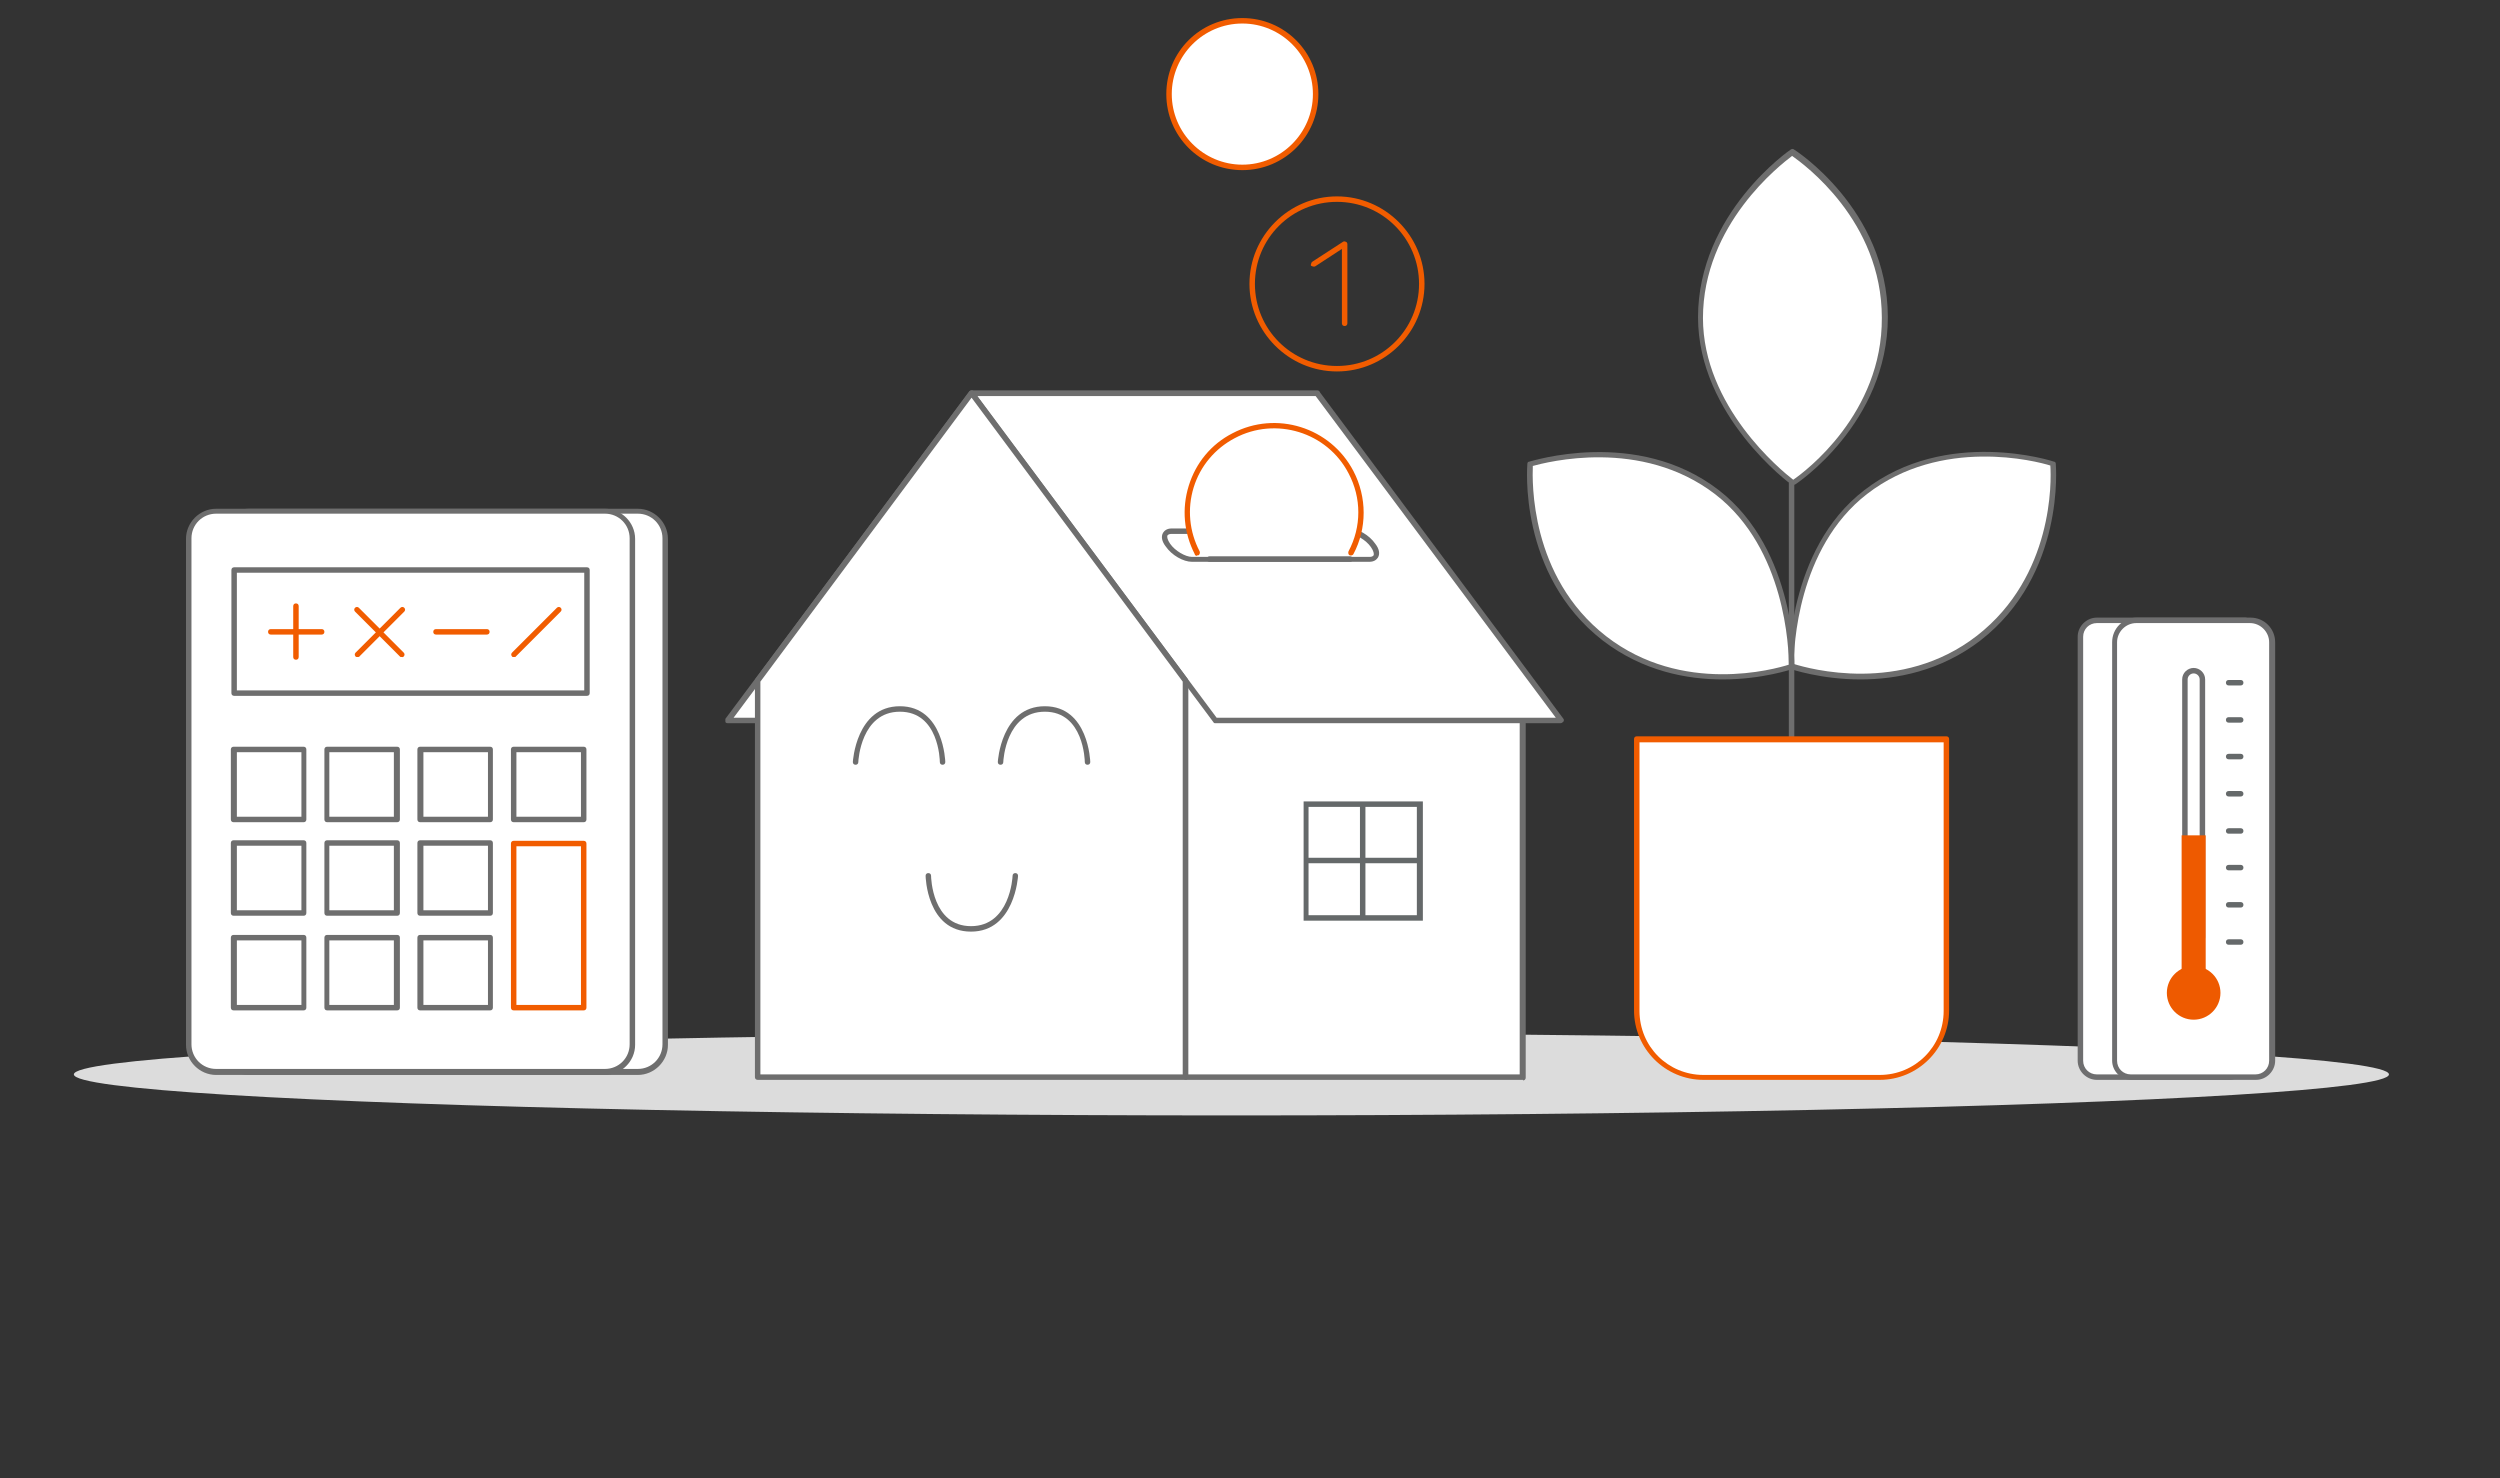 <?xml version="1.0" encoding="UTF-8"?>
<svg xmlns="http://www.w3.org/2000/svg" version="1.1" viewBox="0 0 457 270.2">
  <rect x="0" y="0" width="457" height="270.2" fill="#333333" stroke="none"/>
  <defs>
    <style>
      .cls-1 {
        fill: none;
      }

      .cls-2 {
        fill-rule: evenodd;
      }

      .cls-2, .cls-3 {
        fill: #fff;
      }

      .cls-4 {
        fill: #f15c00;
      }

      .cls-5 {
        fill: #ee5a00;
      }

      .cls-6 {
        fill: #65696a;
      }

      .cls-7 {
        fill: #6e6e6e;
      }

      .cls-8 {
        fill: #dcdcdc;
      }

      .cls-9 {
        fill: #6e6e6f;
      }
    </style>
  </defs>
  <!-- Generator: Adobe Illustrator 28.6.0, SVG Export Plug-In . SVG Version: 1.2.0 Build 709)  -->
  <g>
    <g id="Layer_1">
      <ellipse class="cls-8" cx="225.1" cy="196.4" rx="211.6" ry="7.5"/>
      <g>
        <g>
          <polygon class="cls-2" points="177.6 71.9 133 131.7 196.2 131.7 240.8 71.9 177.6 71.9"/>
          <path class="cls-7" d="M196.2,132.2h-63.2c-.2,0-.4-.1-.4-.3,0-.2,0-.4,0-.5l44.6-59.8c0-.1.2-.2.4-.2h63.2c.2,0,.4.1.4.3s0,.4,0,.5l-44.6,59.8c0,.1-.2.2-.4.2ZM134,131.2h61.9l43.9-58.8h-61.9l-43.8,58.8h0Z"/>
        </g>
        <g>
          <g>
            <polygon class="cls-3" points="278.4 196.9 216.7 196.9 216.7 111.3 278.4 124.5 278.4 196.9"/>
            <path class="cls-7" d="M278.4,197.4h-61.6c-.3,0-.5-.2-.5-.5v-85.6c0-.1,0-.3.2-.4s.3-.1.4-.1l61.6,13.2c.2,0,.4.2.4.5v72.5c0,.3-.2.5-.5.5h0ZM217.2,196.4h60.6v-71.6l-60.6-12.9v84.5h0Z"/>
          </g>
          <g>
            <rect class="cls-3" x="238.7" y="146.9" width="20.8" height="20.8"/>
            <path class="cls-6" d="M260.1,168.3h-21.8v-21.8h21.8v21.8ZM239.2,167.3h19.8v-19.8h-19.8v19.8Z"/>
          </g>
          <rect class="cls-6" x="248.6" y="146.9" width="1" height="20.8"/>
          <rect class="cls-6" x="238.7" y="156.8" width="20.8" height="1"/>
          <g>
            <polygon class="cls-2" points="240.8 71.9 285.4 131.7 222.2 131.7 177.6 71.9 240.8 71.9"/>
            <path class="cls-7" d="M285.4,132.2h-63.2c-.2,0-.3,0-.4-.2l-44.6-59.8c-.1-.1-.1-.4,0-.5s.3-.3.4-.3h63.2c.2,0,.3,0,.4.2l44.6,59.8c.1.1.1.4,0,.5s-.3.3-.5.3h0ZM222.5,131.2h61.9l-43.9-58.8h-61.9l43.8,58.8Z"/>
          </g>
          <g>
            <path class="cls-3" d="M250.3,102.2h-32.4c-1.4,0-3.4-1.1-4.4-2.6h0c-1-1.4-.7-2.6.7-2.6h32.4c1.4,0,3.4,1.1,4.4,2.6h0c1,1.4.7,2.6-.7,2.6h0Z"/>
            <path class="cls-7" d="M250.3,102.7h-32.4c-1.6,0-3.7-1.2-4.8-2.8-.7-.9-.9-1.8-.5-2.5.2-.3.6-.8,1.6-.8h32.4c1.6,0,3.7,1.2,4.8,2.8.7.9.9,1.8.5,2.5-.2.3-.6.8-1.6.8h0ZM214.2,97.6c-.2,0-.6,0-.8.3-.1.2,0,.8.5,1.5.9,1.3,2.8,2.4,4,2.4h32.4c.2,0,.6,0,.8-.3.1-.2,0-.8-.5-1.5-.9-1.3-2.8-2.4-4-2.4h-32.4Z"/>
          </g>
          <g>
            <polygon class="cls-3" points="216.7 124.5 216.7 196.9 138.5 196.9 138.5 124.5 177.6 71.9 216.7 124.5"/>
            <path class="cls-7" d="M216.7,197.4h-78.2c-.3,0-.5-.2-.5-.5v-72.5c0-.1,0-.2.1-.3l39.1-52.6c.2-.2.6-.2.8,0l39.1,52.6c0,0,.1.2.1.3v72.5c0,.3-.2.5-.5.5ZM139,196.4h77.2v-71.8l-38.6-51.9-38.6,51.9v71.8h0Z"/>
          </g>
        </g>
        <path class="cls-7" d="M246.8,102.7h-25.7c-.3,0-.5-.2-.5-.5s.2-.5.5-.5h25.7c.3,0,.5.2.5.5s-.2.5-.5.5Z"/>
        <g>
          <path class="cls-3" d="M156.4,139.3s.5-9.7,8.1-9.7,7.8,9.7,7.8,9.7"/>
          <path class="cls-7" d="M156.4,139.8h0c-.3,0-.5-.2-.5-.5,0-.1.6-10.2,8.6-10.2s8.3,10.1,8.3,10.2c0,.3-.2.5-.5.5-.3,0-.5-.2-.5-.5,0-.4-.2-9.2-7.3-9.2s-7.6,8.9-7.6,9.2c0,.3-.2.5-.5.5h0Z"/>
        </g>
        <g>
          <path class="cls-3" d="M182.9,139.3s.5-9.7,8.1-9.7,7.8,9.7,7.8,9.7"/>
          <path class="cls-7" d="M182.9,139.8h0c-.3,0-.5-.2-.5-.5,0-.1.6-10.2,8.6-10.2s8.3,10.1,8.3,10.2c0,.3-.2.5-.5.5h0c-.3,0-.5-.2-.5-.5s-.2-9.2-7.3-9.2-7.6,8.9-7.6,9.2c0,.3-.2.5-.5.5h0Z"/>
        </g>
        <g>
          <path class="cls-3" d="M185.6,160.1s-.5,9.7-8.1,9.7-7.8-9.7-7.8-9.7"/>
          <path class="cls-7" d="M177.5,170.3c-8.1,0-8.3-10.1-8.3-10.2,0-.3.2-.5.5-.5h0c.3,0,.5.2.5.5s.2,9.2,7.3,9.2,7.6-8.9,7.6-9.2c0-.3.2-.5.5-.5.3,0,.5.2.5.5,0,.1-.6,10.2-8.6,10.2h0Z"/>
        </g>
      </g>
      <g>
        <g>
          <path class="cls-3" d="M218.8,101.1c-4.1-7.8-1.1-17.4,6.7-21.4,7.8-4.1,17.4-1.1,21.4,6.7,2.4,4.6,2.4,10.1,0,14.8"/>
          <path class="cls-4" d="M218.8,101.6c-.2,0-.4-.1-.4-.3-2-3.9-2.4-8.3-1.1-12.5s4.1-7.6,8-9.6c8-4.2,17.9-1.1,22.1,6.9,2.5,4.8,2.5,10.5,0,15.2-.1.2-.4.3-.7.2-.2-.1-.3-.4-.2-.7,2.4-4.5,2.4-9.8,0-14.3-3.9-7.5-13.3-10.4-20.8-6.4-3.6,1.9-6.3,5.1-7.5,9s-.8,8.1,1.1,11.7c.1.2,0,.6-.2.7,0,0-.1,0-.2,0h0Z"/>
        </g>
        <path class="cls-4" d="M244.4,67.9c-8.8,0-16-7.2-16-16s7.2-16,16-16,16,7.2,16,16-7.2,16-16,16ZM244.4,36.9c-8.3,0-15,6.7-15,15s6.7,15,15,15,15-6.7,15-15-6.7-15-15-15Z"/>
        <path class="cls-4" d="M245.8,59.6c-.3,0-.5-.2-.5-.5v-13.6l-4.9,3.2c-.2.1-.5,0-.7-.1s0-.5.1-.7l5.7-3.7c.1-.1.4-.1.5,0,.2,0,.3.3.3.4v14.5c0,.3-.2.5-.5.5h0Z"/>
        <g>
          <circle class="cls-3" cx="227.1" cy="17.2" r="13.4"/>
          <path class="cls-4" d="M227.1,31.1c-7.7,0-13.9-6.2-13.9-13.9s6.2-13.9,13.9-13.9,13.9,6.2,13.9,13.9-6.2,13.9-13.9,13.9ZM227.1,4.3c-7.1,0-12.9,5.8-12.9,12.9s5.8,12.9,12.9,12.9,12.9-5.8,12.9-12.9-5.8-12.9-12.9-12.9Z"/>
        </g>
      </g>
      <g>
        <g>
          <path class="cls-3" d="M407.5,196.9h-24.2c-1.7,0-3-1.3-3-3v-77.5c0-1.7,1.3-3,3-3h27.2v80.5c0,1.7-1.3,3-3,3h0Z"/>
          <path class="cls-9" d="M407.5,197.4h-24.2c-1.9,0-3.5-1.6-3.5-3.5v-77.5c0-1.9,1.6-3.5,3.5-3.5h27.2c.3,0,.5.2.5.5v80.5c0,1.9-1.6,3.5-3.5,3.5ZM383.3,113.9c-1.4,0-2.5,1.1-2.5,2.5v77.5c0,1.4,1.1,2.5,2.5,2.5h24.2c1.4,0,2.5-1.1,2.5-2.5v-80h-26.7Z"/>
        </g>
        <g>
          <path class="cls-3" d="M412.4,196.9h-22.8c-1.7,0-3-1.3-3-3v-76.5c0-2.2,1.8-4,4-4h20.8c2.2,0,4,1.8,4,4v76.5c0,1.7-1.3,3-3,3h0Z"/>
          <path class="cls-9" d="M412.4,197.4h-22.8c-1.9,0-3.5-1.6-3.5-3.5v-76.5c0-2.5,2-4.5,4.5-4.5h20.8c2.5,0,4.5,2,4.5,4.5v76.5c0,1.9-1.6,3.5-3.5,3.5ZM390.5,113.9c-1.9,0-3.5,1.6-3.5,3.5v76.5c0,1.4,1.1,2.5,2.5,2.5h22.8c1.4,0,2.5-1.1,2.5-2.5v-76.5c0-1.9-1.6-3.5-3.5-3.5h-20.8Z"/>
        </g>
        <circle class="cls-5" cx="401" cy="181.5" r="4.9"/>
        <g>
          <path class="cls-3" d="M399.3,171.4v-47.2c0-.9.7-1.6,1.6-1.6s1.6.7,1.6,1.6v47.2"/>
          <path class="cls-9" d="M402.6,171.9c-.3,0-.5-.2-.5-.5v-47.2c0-.6-.5-1.1-1.1-1.1s-1.1.5-1.1,1.1v47.2c0,.3-.2.5-.5.5s-.5-.2-.5-.5v-47.2c0-1.2,1-2.1,2.1-2.1s2.1.9,2.1,2.1v47.2c0,.3-.2.5-.5.5Z"/>
        </g>
        <rect class="cls-5" x="398.8" y="152.7" width="4.4" height="26"/>
        <g>
          <g>
            <line class="cls-1" x1="409.6" y1="124.8" x2="407.4" y2="124.8"/>
            <path class="cls-6" d="M409.6,125.3h-2.2c-.3,0-.5-.2-.5-.5s.2-.5.5-.5h2.2c.3,0,.5.2.5.5s-.2.5-.5.5Z"/>
          </g>
          <g>
            <line class="cls-1" x1="409.6" y1="131.6" x2="407.4" y2="131.6"/>
            <path class="cls-6" d="M409.6,132.1h-2.2c-.3,0-.5-.2-.5-.5s.2-.5.5-.5h2.2c.3,0,.5.2.5.5s-.2.5-.5.5Z"/>
          </g>
          <g>
            <line class="cls-1" x1="409.6" y1="138.3" x2="407.4" y2="138.3"/>
            <path class="cls-6" d="M409.6,138.8h-2.2c-.3,0-.5-.2-.5-.5s.2-.5.5-.5h2.2c.3,0,.5.2.5.5s-.2.5-.5.5Z"/>
          </g>
          <g>
            <line class="cls-1" x1="409.6" y1="145.1" x2="407.4" y2="145.1"/>
            <path class="cls-6" d="M409.6,145.6h-2.2c-.3,0-.5-.2-.5-.5s.2-.5.5-.5h2.2c.3,0,.5.2.5.5s-.2.5-.5.5Z"/>
          </g>
          <g>
            <line class="cls-1" x1="409.6" y1="151.9" x2="407.4" y2="151.9"/>
            <path class="cls-6" d="M409.6,152.4h-2.2c-.3,0-.5-.2-.5-.5s.2-.5.5-.5h2.2c.3,0,.5.2.5.5s-.2.5-.5.5Z"/>
          </g>
          <g>
            <line class="cls-1" x1="409.6" y1="158.6" x2="407.4" y2="158.6"/>
            <path class="cls-6" d="M409.6,159.1h-2.2c-.3,0-.5-.2-.5-.5s.2-.5.5-.5h2.2c.3,0,.5.2.5.5s-.2.5-.5.5Z"/>
          </g>
          <g>
            <line class="cls-1" x1="409.6" y1="165.4" x2="407.4" y2="165.4"/>
            <path class="cls-6" d="M409.6,165.9h-2.2c-.3,0-.5-.2-.5-.5s.2-.5.5-.5h2.2c.3,0,.5.2.5.5s-.2.5-.5.5Z"/>
          </g>
          <g>
            <line class="cls-1" x1="409.6" y1="172.2" x2="407.4" y2="172.2"/>
            <path class="cls-6" d="M409.6,172.7h-2.2c-.3,0-.5-.2-.5-.5s.2-.5.5-.5h2.2c.3,0,.5.2.5.5s-.2.5-.5.5Z"/>
          </g>
        </g>
      </g>
      <g>
        <g>
          <g>
            <path class="cls-3" d="M341.1,90c-14.2,11-13.6,31.8-13.6,31.8,0,0,18.8,6.8,34.2-5.2,15.5-12,13.6-31.8,13.6-31.8,0,0-19.2-6.4-34.2,5.2h0Z"/>
            <path class="cls-7" d="M340.1,124.2c-7.3,0-12.7-1.9-12.8-1.9-.2,0-.3-.2-.3-.5s-.4-21.3,13.8-32.2h0c15-11.6,34.5-5.3,34.7-5.2.2,0,.3.2.3.4s1.8,20.2-13.8,32.3c-7.3,5.6-15.4,7.1-21.9,7.1h0ZM328,121.4c2.6.8,19.5,5.6,33.4-5.2,14-10.9,13.6-28.4,13.4-31.1-2.5-.8-19.9-5.3-33.5,5.2h0c-12.8,9.9-13.4,28.3-13.4,31.1h0ZM341.1,90h0Z"/>
          </g>
          <g>
            <path class="cls-3" d="M313.9,90c14.2,11,13.6,31.8,13.6,31.8,0,0-18.8,6.8-34.2-5.2-15.5-12-13.6-31.8-13.6-31.8,0,0,19.2-6.4,34.2,5.2h0Z"/>
            <path class="cls-7" d="M314.9,124.2c-6.5,0-14.6-1.5-21.9-7.1-15.6-12.1-13.8-32.1-13.8-32.3s.1-.4.3-.4c.2,0,19.7-6.4,34.7,5.2,14.2,11,13.8,32,13.8,32.2s-.1.4-.3.5c-.1,0-5.5,1.9-12.8,1.9h0ZM280.2,85.2c-.1,2.6-.6,20.2,13.4,31.1,13.9,10.8,30.9,6,33.4,5.2,0-2.8-.6-21.2-13.4-31.1h0c-13.6-10.5-30.9-5.9-33.5-5.2h0ZM327.5,121.8h0Z"/>
          </g>
          <g>
            <path class="cls-3" d="M310.8,58.1c0,17.9,17,30.2,17,30.2,0,0,16.8-10.8,16.8-30.3,0-19.6-17-30.2-17-30.2,0,0-16.8,11.3-16.8,30.3Z"/>
            <path class="cls-7" d="M327.8,88.7c-.1,0-.2,0-.3-.1-.2-.1-17.1-12.6-17.1-30.6,0-19,16.8-30.6,17-30.7.2-.1.4-.1.5,0,.2.1,17.1,10.9,17.2,30.6,0,19.5-16.8,30.6-17,30.7,0,0-.2,0-.3,0h0ZM311.3,58.1c0,16.2,14.3,27.9,16.5,29.6,2.2-1.5,16.3-12.1,16.2-29.6,0-17.8-14.3-28.1-16.4-29.6-2.1,1.6-16.3,12.5-16.3,29.7h0Z"/>
          </g>
          <path class="cls-7" d="M327.5,144h0c-.3,0-.5-.2-.5-.5v-55.2c0-.3.2-.5.5-.5h0c.3,0,.5.2.5.5v55.2c0,.3-.2.5-.5.5Z"/>
        </g>
        <g>
          <path class="cls-3" d="M299.2,135.2h56.6v49.6c0,6.7-5.5,12.2-12.2,12.2h-32.2c-6.7,0-12.2-5.5-12.2-12.2v-49.6h0Z"/>
          <path class="cls-4" d="M343.6,197.4h-32.2c-7,0-12.7-5.7-12.7-12.7v-49.6c0-.3.2-.5.5-.5h56.6c.3,0,.5.2.5.5v49.6c0,7-5.7,12.7-12.7,12.7ZM299.7,135.7v49.1c0,6.5,5.2,11.7,11.7,11.7h32.2c6.5,0,11.7-5.2,11.7-11.7v-49.1h-55.6Z"/>
        </g>
      </g>
      <g>
        <rect class="cls-3" x="40.5" y="93.4" width="81.1" height="102.5" rx="5" ry="5"/>
        <path class="cls-7" d="M116.6,196.5H45.5c-3,0-5.5-2.5-5.5-5.5v-92.5c0-3,2.5-5.5,5.5-5.5h71.1c3,0,5.5,2.5,5.5,5.5v92.5c0,3-2.5,5.5-5.5,5.5ZM45.5,93.9c-2.5,0-4.5,2-4.5,4.5v92.5c0,2.5,2,4.5,4.5,4.5h71.1c2.5,0,4.5-2,4.5-4.5v-92.5c0-2.5-2-4.5-4.5-4.5H45.5Z"/>
      </g>
      <g>
        <rect class="cls-3" x="34.5" y="93.4" width="81.1" height="102.5" rx="5" ry="5"/>
        <path class="cls-7" d="M110.6,196.5H39.5c-3,0-5.5-2.5-5.5-5.5v-92.5c0-3,2.5-5.5,5.5-5.5h71.1c3,0,5.5,2.5,5.5,5.5v92.5c0,3-2.5,5.5-5.5,5.5ZM39.5,93.9c-2.5,0-4.5,2-4.5,4.5v92.5c0,2.5,2,4.5,4.5,4.5h71.1c2.5,0,4.5-2,4.5-4.5v-92.5c0-2.5-2-4.5-4.5-4.5H39.5Z"/>
      </g>
      <g>
        <rect class="cls-3" x="42.8" y="104.2" width="64.5" height="22.5"/>
        <path class="cls-7" d="M107.2,127.2H42.8c-.3,0-.5-.2-.5-.5v-22.5c0-.3.2-.5.5-.5h64.5c.3,0,.5.2.5.5v22.5c0,.3-.2.5-.5.5ZM43.3,126.2h63.5v-21.5h-63.5v21.5Z"/>
      </g>
      <g>
        <g>
          <rect class="cls-3" x="42.8" y="137" width="12.8" height="12.8"/>
          <path class="cls-7" d="M55.5,150.3h-12.8c-.3,0-.5-.2-.5-.5v-12.8c0-.3.2-.5.5-.5h12.8c.3,0,.5.2.5.5v12.8c0,.3-.2.5-.5.5ZM43.3,149.3h11.8v-11.8h-11.8v11.8Z"/>
        </g>
        <g>
          <rect class="cls-3" x="42.8" y="154.1" width="12.8" height="12.8"/>
          <path class="cls-7" d="M55.5,167.4h-12.8c-.3,0-.5-.2-.5-.5v-12.8c0-.3.2-.5.5-.5h12.8c.3,0,.5.2.5.5v12.8c0,.3-.2.5-.5.5ZM43.3,166.4h11.8v-11.8h-11.8v11.8Z"/>
        </g>
        <g>
          <rect class="cls-3" x="42.8" y="171.4" width="12.8" height="12.8"/>
          <path class="cls-7" d="M55.5,184.7h-12.8c-.3,0-.5-.2-.5-.5v-12.8c0-.3.2-.5.5-.5h12.8c.3,0,.5.2.5.5v12.8c0,.3-.2.5-.5.5ZM43.3,183.7h11.8v-11.8h-11.8v11.8Z"/>
        </g>
        <g>
          <rect class="cls-3" x="59.8" y="137" width="12.7" height="12.8"/>
          <path class="cls-7" d="M72.6,150.3h-12.8c-.3,0-.5-.2-.5-.5v-12.8c0-.3.2-.5.5-.5h12.8c.3,0,.5.2.5.5v12.8c0,.3-.2.5-.5.5ZM60.3,149.3h11.7v-11.8h-11.8s0,11.8,0,11.8Z"/>
        </g>
        <g>
          <rect class="cls-3" x="59.8" y="154.1" width="12.7" height="12.8"/>
          <path class="cls-7" d="M72.6,167.4h-12.8c-.3,0-.5-.2-.5-.5v-12.8c0-.3.2-.5.5-.5h12.8c.3,0,.5.2.5.5v12.8c0,.3-.2.5-.5.5ZM60.3,166.4h11.7v-11.8h-11.8s0,11.8,0,11.8Z"/>
        </g>
        <g>
          <rect class="cls-3" x="59.8" y="171.4" width="12.7" height="12.8"/>
          <path class="cls-7" d="M72.6,184.7h-12.8c-.3,0-.5-.2-.5-.5v-12.8c0-.3.2-.5.5-.5h12.8c.3,0,.5.2.5.5v12.8c0,.3-.2.5-.5.5ZM60.3,183.7h11.7v-11.8h-11.8s0,11.8,0,11.8Z"/>
        </g>
        <g>
          <rect class="cls-3" x="76.9" y="137" width="12.8" height="12.8"/>
          <path class="cls-7" d="M89.6,150.3h-12.8c-.3,0-.5-.2-.5-.5v-12.8c0-.3.2-.5.5-.5h12.8c.3,0,.5.2.5.5v12.8c0,.3-.2.5-.5.5ZM77.4,149.3h11.8v-11.8h-11.8v11.8Z"/>
        </g>
        <g>
          <rect class="cls-3" x="93.9" y="137" width="12.8" height="12.8"/>
          <path class="cls-7" d="M106.7,150.3h-12.8c-.3,0-.5-.2-.5-.5v-12.8c0-.3.2-.5.5-.5h12.8c.3,0,.5.2.5.5v12.8c0,.3-.2.5-.5.5ZM94.4,149.3h11.8v-11.8h-11.8v11.8Z"/>
        </g>
        <g>
          <rect class="cls-3" x="93.9" y="154.1" width="12.8" height="30"/>
          <path class="cls-4" d="M106.7,184.7h-12.8c-.3,0-.5-.2-.5-.5v-30c0-.3.2-.5.5-.5h12.8c.3,0,.5.2.5.5v30c0,.3-.2.5-.5.5ZM94.4,183.7h11.8v-29h-11.8v29Z"/>
        </g>
        <g>
          <rect class="cls-3" x="76.9" y="154.1" width="12.8" height="12.8"/>
          <path class="cls-7" d="M89.6,167.4h-12.8c-.3,0-.5-.2-.5-.5v-12.8c0-.3.2-.5.5-.5h12.8c.3,0,.5.2.5.5v12.8c0,.3-.2.5-.5.5ZM77.4,166.4h11.8v-11.8h-11.8v11.8Z"/>
        </g>
        <g>
          <rect class="cls-3" x="76.9" y="171.4" width="12.8" height="12.8"/>
          <path class="cls-7" d="M89.6,184.7h-12.8c-.3,0-.5-.2-.5-.5v-12.8c0-.3.2-.5.5-.5h12.8c.3,0,.5.2.5.5v12.8c0,.3-.2.5-.5.5ZM77.4,183.7h11.8v-11.8h-11.8v11.8Z"/>
        </g>
      </g>
      <g>
        <path class="cls-4" d="M58.8,116h-9.3c-.3,0-.5-.2-.5-.5s.2-.5.5-.5h9.3c.3,0,.5.2.5.5s-.2.5-.5.5Z"/>
        <path class="cls-4" d="M54.1,120.6c-.3,0-.5-.2-.5-.5v-9.3c0-.3.2-.5.5-.5s.5.2.5.5v9.3c0,.3-.2.5-.5.5Z"/>
      </g>
      <path class="cls-4" d="M89,116h-9.3c-.3,0-.5-.2-.5-.5s.2-.5.5-.5h9.3c.3,0,.5.2.5.5s-.2.5-.5.5Z"/>
      <g>
        <path class="cls-4" d="M73.4,120.1c-.1,0-.3,0-.3-.1l-8.2-8.2c-.2-.2-.2-.5,0-.7s.5-.2.7,0l8.2,8.2c.2.2.2.5,0,.7s-.2.1-.3.1h0Z"/>
        <path class="cls-4" d="M65.3,120.1c-.1,0-.3,0-.3-.1-.2-.2-.2-.5,0-.7l8.2-8.2c.2-.2.5-.2.7,0s.2.5,0,.7l-8.2,8.2c0,.1-.2.1-.3.1h0Z"/>
        <path class="cls-4" d="M93.9,120.1c-.1,0-.3,0-.3-.1-.2-.2-.2-.5,0-.7l8.2-8.2c.2-.2.5-.2.7,0s.2.5,0,.7l-8.2,8.2c0,.1-.2.1-.3.1h0Z"/>
      </g>
    </g>
  </g>
</svg>